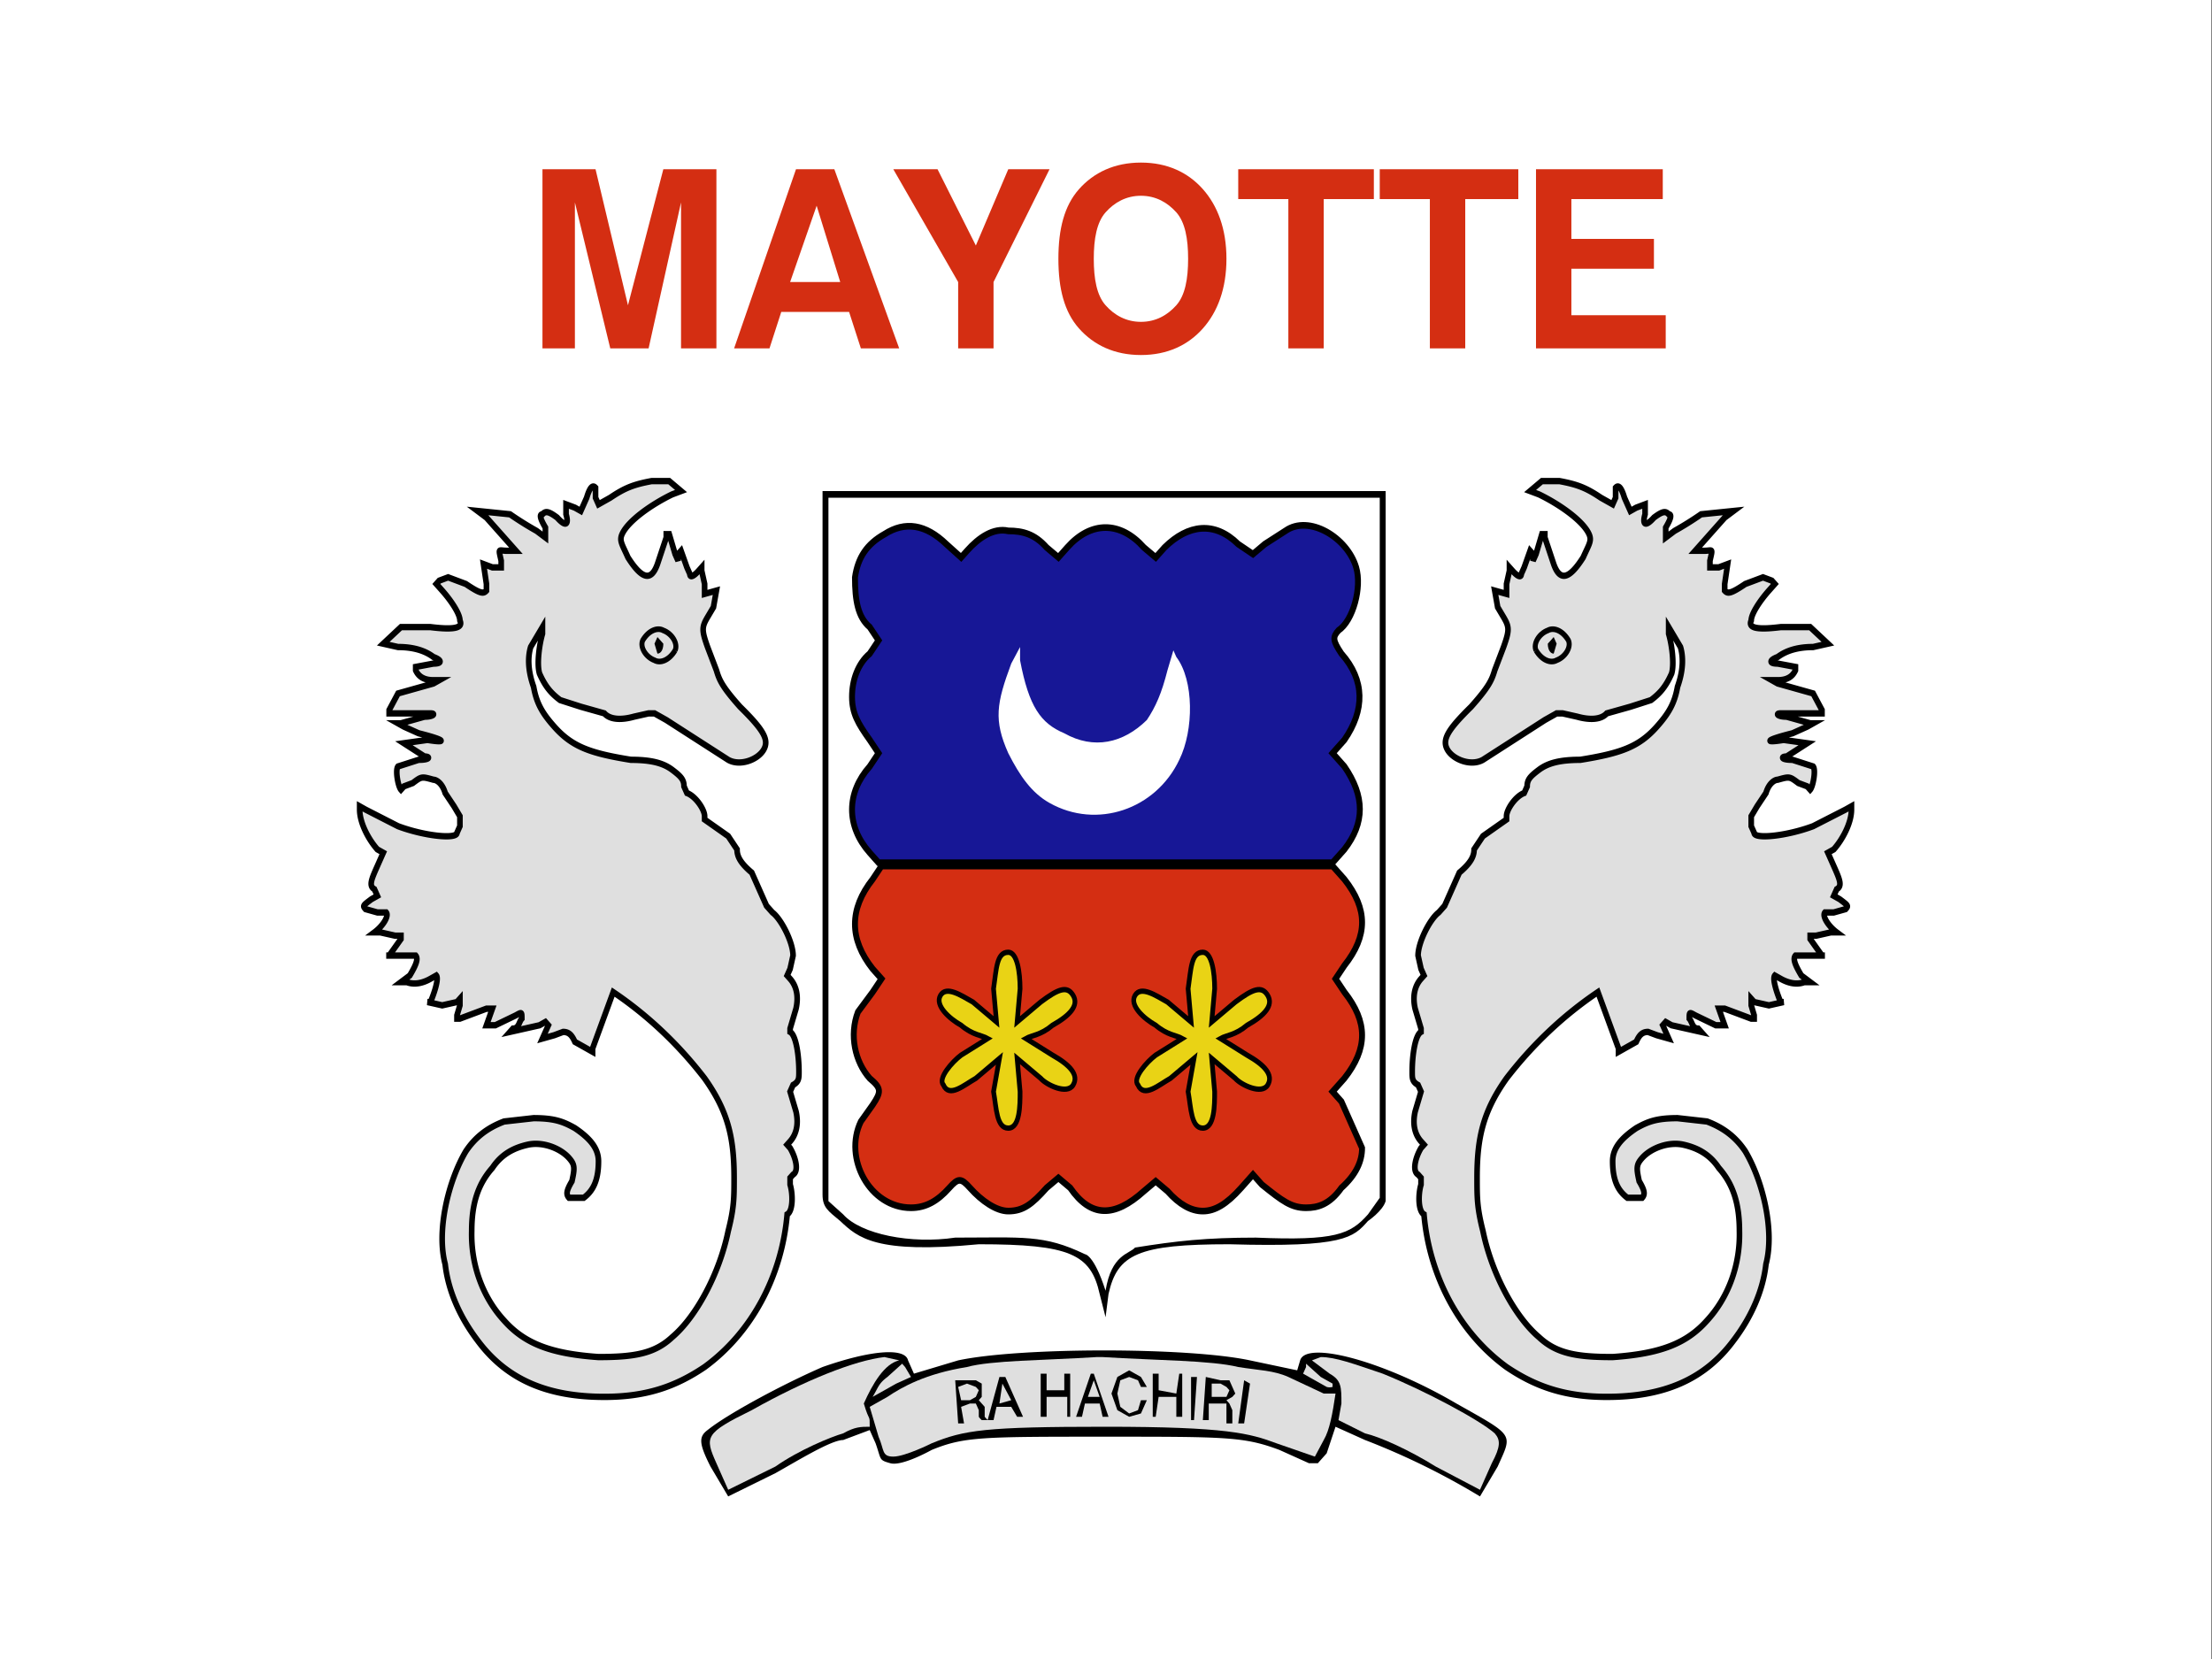<svg xmlns="http://www.w3.org/2000/svg" xmlns:xlink="http://www.w3.org/1999/xlink" viewBox="0 0 640 480"><rect x="0" y="0" width="640" height="480" fill="#808080" stroke="none"/><g transform="scale(.853 .96)"><path fill="#fff" d="M0 0h750v500H0z"/><path d="M184 105V51h18l11 41 12-41h18v54h-12V61l-11 44h-13l-12-44v44h-11m93-43l-9 23h17l-8-23m-7-11h13l22 54h-13l-4-11h-23l-4 11h-12l21-54m67 54h-12V85l-22-34h15l13 23 11-23h14l-19 34v20m34-27c0 6 1 11 4 14s7 5 12 5 9-2 12-5 4-8 4-14-1-11-4-14-7-5-12-5-9 2-12 5-4 8-4 14m-12 0c0-9 2-16 7-21s12-8 21-8 16 3 21 8 8 12 8 21-3 16-8 21-12 8-21 8-16-3-21-8-7-12-7-21m78 27V60h-17v-9h46v9h-17v45h-12m48 0V60h-17v-9h47v9h-18v45h-12m36 0V51h43v9h-31v12h28v9h-28v14h32v10h-44" fill="#d42e12"/><g id="a"><path d="M221 145c-6 1-9 2-14 5l-4 2-1-2v-3c-1-1-2 0-3 3l-2 4-2-1-3-1v3c1 3 0 4-3 1-3-2-4-2-5-1-1 0-1 1 1 4v3l-3-2a116 116 0 01-9-5l-11-1 3 2 10 10h-3c-3 0-3-1-2 3v2h-3l-3-1 1 6v2c-1 1-2 1-7-2l-6-2-3 1-1 1 2 2c3 3 6 7 6 9 1 2-1 3-10 2h-10l-6 5 5 1c5 0 9 1 12 3 3 1 3 2 0 2l-6 1v1c1 2 3 3 6 3h2l-2 1-12 3-3 5v1h14c2 0 1 1-2 1l-8 2h-1l2 1 5 2c9 2 10 3 3 2l-8 1 7 4c2 0 2 1-2 1l-7 2c-1 1 0 6 1 7l1-1 3-1c3-2 3-2 7-1 1 0 3 1 4 4l3 4 2 3v3l-1 2c0 2-11 1-20-2l-11-5-2-1v1c0 4 3 9 6 12l2 1-2 4c-2 4-3 6-1 7l1 2-2 1c-3 2-3 2-2 3l4 1h3c1 1-1 4-4 6h2l5 1h2v1l-4 5h-1 10c1 1 0 3-2 6l-3 2h2c3 1 6 0 8-1l2-1c1 1-1 6-2 8h-1l5 1 5-1 1-1v2l-1 3v1h1l9-3h2l-2 5h3l7-3c2-1 2-1 2 1-1 1-1 3-3 3l-1 1 10-2 2-1 1 1-1 2-1 2 4-1 3-1c2 0 3 1 4 3l4 2 2 1v-1l7-17a128 128 0 0131 26c8 10 10 18 10 30 0 6 0 9-2 16-3 13-11 26-19 32-6 5-13 6-25 6-16-1-25-4-32-11a36 36 0 01-11-27c0-8 2-14 7-19 3-4 7-6 12-7s11 1 14 4c2 2 2 3 1 7-2 3-2 4-1 5h5c3-2 5-5 5-11 0-4-3-7-8-10-4-2-7-3-14-3l-10 1c-6 2-10 5-13 9-6 9-10 24-7 34 1 8 5 16 11 23 10 12 24 17 43 17 14 0 24-3 34-9a62 62 0 0028-46c2-1 2-6 1-9v-2l1-1c2-1 1-5-1-8l-1-1 1-1c2-2 3-5 2-9l-2-6 1-2c2-1 2-2 2-4 0-5-1-11-3-12v-1l2-6c1-4 0-7-2-9l-1-1 1-2 1-4c0-4-4-11-7-13l-2-2-5-10c-4-3-5-5-5-7l-3-4-8-5v-1c0-2-3-6-6-7l-1-2c0-2-1-3-4-5s-7-3-14-3c-14-2-20-4-26-10-4-4-6-7-7-12-2-5-2-9-1-12l4-6v2c-1 3-2 9-1 12 2 4 4 6 7 8l7 2 8 2c2 2 6 2 10 1l5-1h2l4 2 21 12c4 2 10 0 12-3s0-6-8-13c-6-6-7-8-8-11l-3-7c-2-5-2-6 0-9l2-3 1-5-4 1v-3l-1-4v-1l-1 1c-2 2-3 2-3 1l-1-2-2-5-1 1v2l-1-2-2-6h-1v1l-3 8c-2 5-5 5-10-2-2-4-3-5-2-7 2-4 10-9 17-12l3-1-4-3h-6z" fill="#dfdfdf" stroke="#000" stroke-width="1.912"/><path d="M324 276c0 2-1 3-2 3l-1-3 1-2 2 2" transform="translate(-99 -82)"/><path d="M229 196c-2 3-5 4-7 3-3-1-5-4-4-6 2-3 5-4 7-3 3 1 5 4 4 6" stroke-width="1.7" stroke="#000" fill="none"/></g><use transform="matrix(-1 0 0 1 750 0)" xlink:href="#a" width="100%" height="100%"/><path d="M279 412c-13 5-32 14-39 19-3 2-3 4 1 11l6 9 16-7c8-4 19-10 23-10l9-3 2 4c2 5 1 5 5 6s14-4 14-4c11-4 17-4 59-4 41 0 47 0 59 4l10 4h3l3-3 3-8 10 4a260 260 0 0139 17l6-9c5-10 6-9-14-19-25-13-51-19-53-13l-1 3-16-3c-21-4-78-4-99 0l-15 4-2-4c-1-4-13-3-29 2z"/><g fill="#dfdfdf"><path d="M300 409c-10 1-27 7-45 16-16 7-16 8-12 16l4 8 16-7c8-5 19-9 23-10 4-2 6-2 9-2 0-4 0-1-2-7 3-6 7-12 12-13l-5-1z"/><path d="M372 409c-18 1-36 1-44 3-14 2-22 6-27 9l-6 3 3 9c2 4 1 6 5 6s13-4 13-4c11-4 18-5 59-5s49 2 58 5l13 4 3-5c2-3 3-8 4-14h-4l-12-5c-5-2-10-2-17-3-9-2-28-2-46-3h-2z"/><path d="M448 409l-3 1 6 4c4 2 4 4 4 9l-1 5 9 4c5 1 15 5 24 10l15 7c0-1 0 0 0 0l4-8c3-5 3-7 1-9-5-4-24-13-38-18-10-3-16-5-21-5z"/><path d="M443 411v1l-1 2 8 4a4 4 0 002 0v-1l-4-2-5-4zM306 411l-5 4c-3 2-3 3-5 6l8-4 5-2-2-3-1-1z"/></g><path d="M325 418l1 4h3l2-1 1-2-1-1-3-1-3 1m-1-2h7l2 1v4l-1 1 1 1 1 1v3l1 1h-2a5 5 0 01-1-1v-2l-1-2h-2l-3 1 1 5h-2l-1-13m15 7l4-1-3-5-1 6m-4 5l4-13h2l6 12h-2l-2-3h-5l-1 4h-2m18-1v-13h2v5h6v-5h2v13h-1v-6h-7v6h-2m16-6h4l-2-5-2 5m-4 6l5-13h1l5 13h-2l-1-4h-5l-1 4h-2m22-5h2l-2 4-4 1-4-2-2-5 2-5 4-2 4 2 2 3h-2l-1-2-3-1-3 1-1 4 1 4 3 2 3-1 1-3m4 5v-13h2v5l6 1 1-6h1v13h-2v-6h-6l-1 6h-1m13 1v-13h2l-1 13h-1m7-11v4h5l1-2-1-1-2-1h-3m-2-2l5 1h3l1 2 1 2-1 1-2 1 1 1 1 2v4h-2v-4-2h-6v5h-2l1-13m11 14l2-13 2 1-2 12h-2"/><g><path d="M300 161c-6 3-9 7-10 13 0 7 1 12 5 15l3 4-3 4c-4 3-6 8-6 13s2 8 6 13l3 4-3 4c-8 8-8 18 0 26l3 3h154l4-4c7-8 7-16 0-25l-4-4 4-4c7-9 7-18-1-26-3-4-3-5-1-7 5-3 8-13 6-19-3-9-16-16-24-11l-7 4-4 3-5-3c-8-7-17-6-25 1l-3 3-4-3c-8-8-18-8-26 0l-3 3-4-3c-4-4-8-5-13-5-5-1-10 2-14 6l-2 2-5-4c-7-6-14-7-21-3z" stroke-width="2" stroke="#000" fill="#171796"/><path d="M296 265c-8 9-8 18 0 27l3 3-3 4-5 6c-3 7-1 15 4 20 4 3 4 4 1 8l-4 5c-6 11 3 26 17 26 5 0 9-2 13-6 3-3 4-3 7 0 4 4 9 7 13 7 5 0 8-2 13-7l4-3 4 3c7 9 15 9 25 1l4-3 4 3c4 4 8 6 12 6s8-2 13-7l4-4 3 3c7 5 10 7 15 7 4 0 8-1 12-6 5-4 7-8 7-12l-7-14-3-3 4-4c8-9 8-17 0-26l-3-4 3-4c8-9 8-17 0-26l-4-4H299l-3 4z" stroke-width="2" stroke="#000" fill="#d42e12"/><path d="M279 254v106c0 4 2 5 6 8 6 5 12 10 47 7 31 0 38 3 41 15l2 7 1-7c3-12 10-15 41-15 39 1 42-2 47-7 0 0 5-3 6-6V148H279v106zm189 1v106l-4 5c-6 6-11 8-38 7-17 0-27 1-41 3-2 2-8 2-10 13-4-11-7-11-7-11-14-6-21-5-44-5-15 2-32-1-38-7l-5-4V150h187v105z"/><path d="M343 200c-5 12-6 17-1 27 4 7 8 12 14 15 16 8 36 2 44-13 5-9 5-24-1-31l-1-2-2 6c-2 7-4 11-7 15-8 7-18 9-28 4-8-3-12-8-15-22v-4l-3 5z" fill="#fff"/><g stroke="#000" id="b"><path d="M337 298l1 10-8-6c-4-2-9-5-11-2s3 7 7 9c4 3 7 3 9 4l-9 5c-3 2-8 7-6 9 2 4 7 0 11-2l8-6-2 10c1 5 1 11 5 11s4-7 4-11l-1-10 8 6c2 2 9 5 11 2s-1-6-7-9l-9-5c2-1 5-1 9-4 6-3 9-6 7-9s-5-2-11 2l-8 6 1-10c0-5-1-11-4-11-4 0-4 5-5 11z" stroke-width="1.6" fill="#e9d315"/><path d="M347 313a5 5 0 110 0" stroke-width="1.873" fill="#fff"/></g><use x="66" xlink:href="#b" width="100%" height="100%"/></g></g></svg>